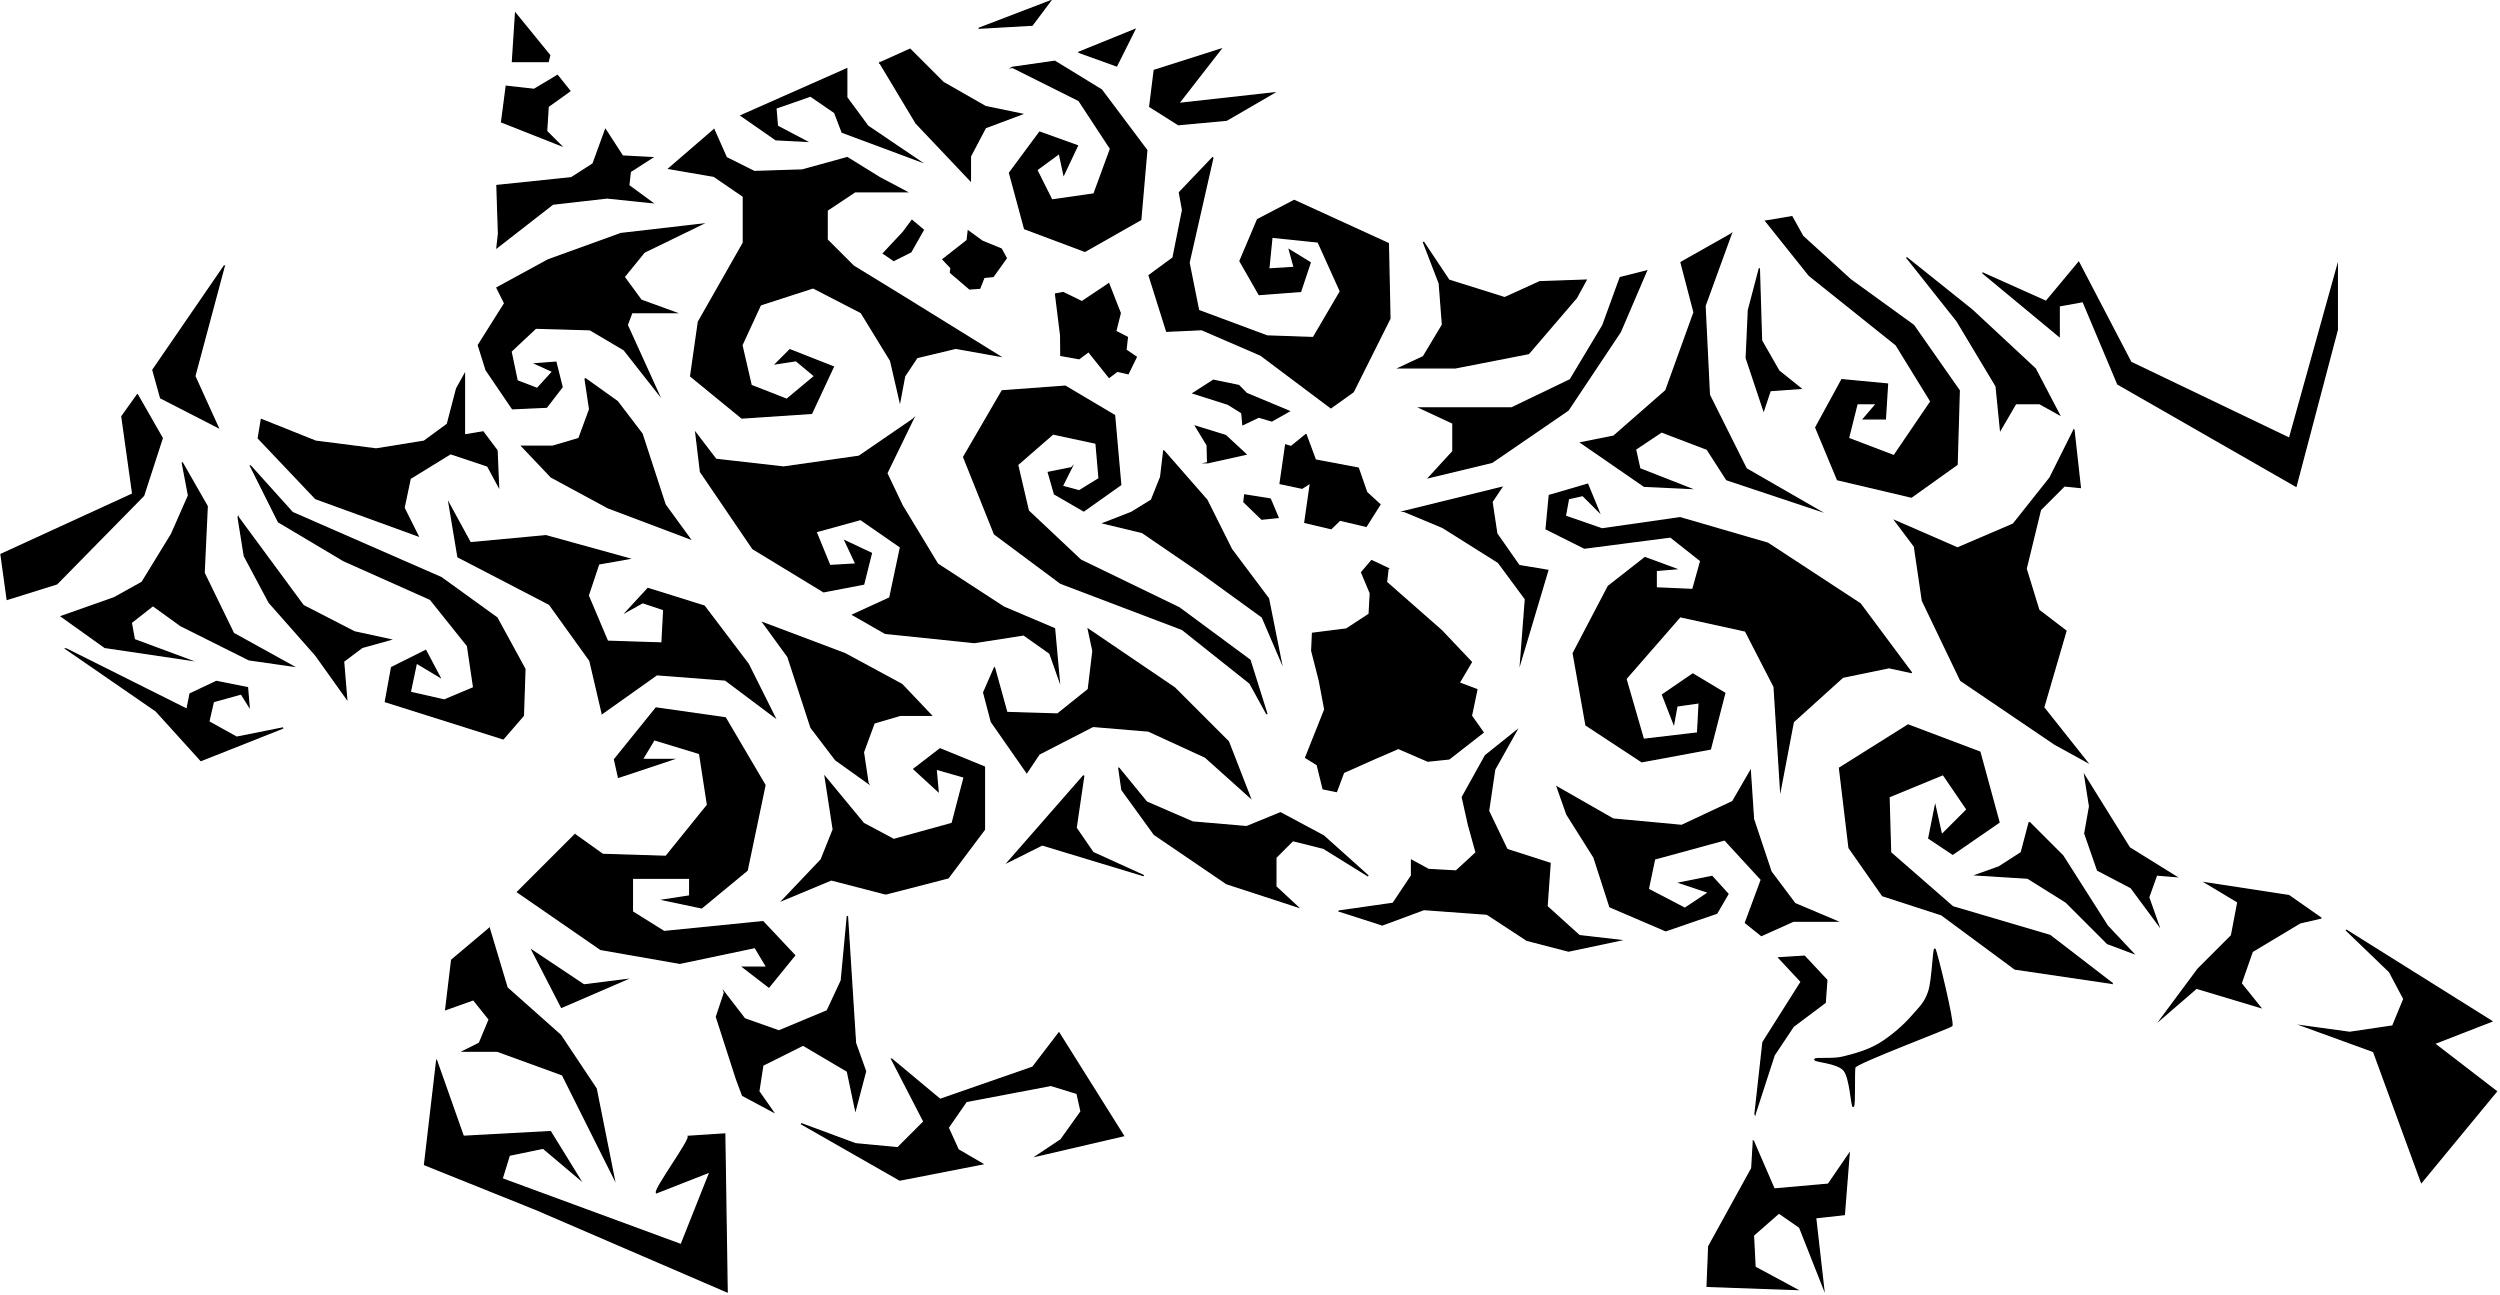 <?xml version="1.0" encoding="UTF-8" standalone="no"?><svg xmlns="http://www.w3.org/2000/svg" xmlns:xlink="http://www.w3.org/1999/xlink" fill="#000000" height="955" stroke="#000000" stroke-linecap="square" stroke-miterlimit="10" viewBox="0 0 1843.12 955.07" width="1843"><g><g fill="#000000" stroke="#000000"><path d="M1426.48 699.78c1.13.76 14.17 54.8 12.47 56.43s-70.73 27.52-71.49 30.64.19 28.56-1.13 28.93-2.08-20.9-6.81-26.67-21.37-6.34-21.56-7.94 12.58.19 20.42-1.7 18.16-4.63 26.67-9.64 18.25-13.33 24.4-20.42 9.64-9.89 12.48-18.16 3.42-32.22 4.55-31.47Z" stroke="none"/><path d="M1426.48 699.78c1.13.76 14.17 54.8 12.47 56.43s-70.73 27.52-71.49 30.64.19 28.56-1.13 28.93-2.08-20.9-6.81-26.67-21.37-6.34-21.56-7.94 12.58.19 20.42-1.7 18.16-4.63 26.67-9.64 18.25-13.33 24.4-20.42 9.64-9.89 12.48-18.16 3.42-32.22 4.55-31.47Z" fill="none" stroke="#000000"/><path d="M165.29 196.19l-52.56 76.56 5.71 20.57 42.28 21.71-17.14-37.71 21.71-81.13Z" stroke="none"/><path d="M165.29 196.19l-52.56 76.56 5.71 20.57 42.28 21.71-17.14-37.71 21.71-81.13Z" fill="none" stroke="#000000"/><path d="M101.3 291.03l-11.43 16 8 57.13L.75 408.72l4.57 33.14 36.56-11.43 63.99-65.13 13.71-42.28-18.28-31.99Z" stroke="none"/><path d="M101.3 291.03l-11.43 16 8 57.13L.75 408.72l4.57 33.14 36.56-11.43 63.99-65.13 13.71-42.28-18.28-31.99Z" fill="none" stroke="#000000"/><path d="M336.68 286.46l-6.86 26.28-17.14 12.57-35.42 5.71-44.56-5.71-39.99-16-2.29 13.71 42.28 44.56 75.41 27.42-10.28-20.57 4.57-21.71 29.71-18.28 27.42 9.14 8 14.85-1.14-26.28-10.28-13.71-13.71 2.29V276.18l-5.71 10.28Z" stroke="none"/><path d="M336.68 286.46l-6.86 26.28-17.14 12.57-35.42 5.71-44.56-5.71-39.99-16-2.29 13.71 42.28 44.56 75.41 27.42-10.28-20.57 4.57-21.71 29.71-18.28 27.42 9.14 8 14.85-1.14-26.28-10.28-13.71-13.71 2.29V276.18l-5.71 10.28Z" fill="none" stroke="#000000"/><path d="M352.68 254.47l5.71 18.28 19.42 28.57 25.14-1.14 11.43-14.85-4.57-18.28-14.85 1.14 12.57 5.71-11.43 12.57-14.85-5.71-4.57-21.71 18.28-17.14 39.99 1.14 25.14 14.85 25.14 31.99-22.85-50.28 3.43-9.14h31.99l-25.14-9.14-12.57-17.14 14.85-18.28 42.28-20.57-59.42 6.86-53.7 19.42-37.71 20.57 5.71 11.43-19.42 30.85Z" stroke="none"/><path d="M352.68 254.47l5.71 18.28 19.42 28.57 25.14-1.14 11.43-14.85-4.57-18.28-14.85 1.14 12.57 5.71-11.43 12.57-14.85-5.71-4.57-21.71 18.28-17.14 39.99 1.14 25.14 14.85 25.14 31.99-22.85-50.28 3.43-9.14h31.99l-25.14-9.14-12.57-17.14 14.85-18.28 42.28-20.57-59.42 6.86-53.7 19.42-37.71 20.57 5.71 11.43-19.42 30.85Z" fill="none" stroke="#000000"/><path d="M367.53 172.2l-1.14-35.42 54.85-5.71 16-10.28 9.14-25.14 12.57 19.42 21.71 1.14-16 10.28-1.14 10.28 17.14 12.57-33.14-3.43-39.99 4.57-41.13 31.99 1.14-10.28Z" stroke="none"/><path d="M367.53 172.2l-1.14-35.42 54.85-5.71 16-10.28 9.14-25.14 12.57 19.42 21.71 1.14-16 10.28-1.14 10.28 17.14 12.57-33.14-3.43-39.99 4.57-41.13 31.99 1.14-10.28Z" fill="none" stroke="#000000"/><path d="M373.25 63.65l-3.43 26.28 43.42 17.14-10.28-10.28L404.1 78.5l16-11.43-9.14-11.43-17.14 10.28-20.57-2.29Z" stroke="none"/><path d="M373.25 63.65l-3.43 26.28 43.42 17.14-10.28-10.28L404.1 78.5l16-11.43-9.14-11.43-17.14 10.28-20.57-2.29Z" fill="none" stroke="#000000"/><path d="M377.82 45.37L380.1 9.95 405.24 40.8l-1.14 4.57H377.82Z" stroke="none"/><path d="M377.82 45.37L380.1 9.95 405.24 40.8l-1.14 4.57H377.82Z" fill="none" stroke="#000000"/><path d="M526.36 95.64l9.14 20.57 20.57 10.28 35.42-1.14 33.14-9.14 24 14.85 19.42 10.28H630.34l-20.57 13.71v21.71l19.42 19.42 35.42 21.71 71.99 44.56-31.99-5.71-28.57 6.86-9.14 13.71-3.43 18.28-6.86-29.71-21.71-35.42-35.42-18.28-38.85 12.57-13.71 29.71 6.86 29.71 26.28 10.28 20.57-17.14-13.71-11.43-14.85 2.29 10.28-10.28 31.99 12.57-16 34.28-51.42 3.43-37.71-30.85 5.71-39.99 33.14-58.27V144.78l-21.71-14.85-33.14-5.71 33.14-28.57Z" stroke="none"/><path d="M526.36 95.64l9.14 20.57 20.57 10.28 35.42-1.14 33.14-9.14 24 14.85 19.42 10.28H630.34l-20.57 13.71v21.71l19.42 19.42 35.42 21.71 71.99 44.56-31.99-5.71-28.57 6.86-9.14 13.71-3.43 18.28-6.86-29.71-21.71-35.42-35.42-18.28-38.85 12.57-13.71 29.71 6.86 29.71 26.28 10.28 20.57-17.14-13.71-11.43-14.85 2.29 10.28-10.28 31.99 12.57-16 34.28-51.42 3.43-37.71-30.85 5.71-39.99 33.14-58.27V144.78l-21.71-14.85-33.14-5.71 33.14-28.57Z" fill="none" stroke="#000000"/><path d="M134.44 341.31l4.57 24-12.57 28.57-21.71 35.42-20.57 11.43-38.85 13.71 31.99 22.85 61.7 9.14-39.99-14.85L96.73 459l16-12.57 20.57 14.85 50.28 25.14 31.99 4.57-43.42-24-21.71-44.56 2.29-49.13-18.28-31.99Z" stroke="none"/><path d="M134.44 341.31l4.57 24-12.57 28.57-21.71 35.42-20.57 11.43-38.85 13.71 31.99 22.85 61.7 9.14-39.99-14.85L96.73 459l16-12.57 20.57 14.85 50.28 25.14 31.99 4.57-43.42-24-21.71-44.56 2.29-49.13-18.28-31.99Z" fill="none" stroke="#000000"/><path d="M175.57 381.3l4.57 28.57 18.28 34.28 34.28 38.85 22.85 31.99-2.29-27.42 13.71-10.28 20.57-5.71-26.28-5.71-37.71-19.42-47.99-65.13Z" stroke="none"/><path d="M175.57 381.3l4.57 28.57 18.28 34.28 34.28 38.85 22.85 31.99-2.29-27.42 13.71-10.28 20.57-5.71-26.28-5.71-37.71-19.42-47.99-65.13Z" fill="none" stroke="#000000"/><path d="M48.74 478.42l66.27 45.7 33.14 36.56 60.56-24-34.28 6.86-20.57-11.43 3.43-14.85 20.57-5.71 5.71 9.14-1.14-13.71-22.85-4.57-19.42 9.14-2.29 11.43-89.12-44.56Z" stroke="none"/><path d="M48.74 478.42l66.27 45.7 33.14 36.56 60.56-24-34.28 6.86-20.57-11.43 3.43-14.85 20.57-5.71 5.71 9.14-1.14-13.71-22.85-4.57-19.42 9.14-2.29 11.43-89.12-44.56Z" fill="none" stroke="#000000"/><path d="M184.71 343.59l20.57 41.13 47.99 28.57 63.99 28.57 27.42 34.28 4.57 30.85-21.71 9.14-25.14-5.71 4.57-21.71 17.14 10.28-10.28-19.42-25.14 12.57-4.57 25.14 86.84 27.42 14.85-17.14 1.14-34.28-20.57-37.71-41.13-29.71-109.69-47.99-30.85-34.28Z" stroke="none"/><path d="M184.71 343.59l20.57 41.13 47.99 28.57 63.99 28.57 27.42 34.28 4.57 30.85-21.71 9.14-25.14-5.71 4.57-21.71 17.14 10.28-10.28-19.42-25.14 12.57-4.57 25.14 86.84 27.42 14.85-17.14 1.14-34.28-20.57-37.71-41.13-29.71-109.69-47.99-30.85-34.28Z" fill="none" stroke="#000000"/><path d="M443.99 525.95l-9.08-38.9-29.83-41.5-67.43-35.01-6.48-38.9 15.56 28.53 55.76-5.19 60.95 16.86-22.05 3.89-7.78 23.34 14.26 33.72 40.2 1.3 1.3-24.64-15.56-5.19-11.67 6.48 15.56-16.86 41.5 12.97 32.42 42.79 19.45 38.9-36.31-27.23-50.57-3.89-40.2 28.53Z" stroke="none"/><path d="M443.99 525.95l-9.08-38.9-29.83-41.5-67.43-35.01-6.48-38.9 15.56 28.53 55.76-5.19 60.95 16.86-22.05 3.89-7.78 23.34 14.26 33.72 40.2 1.3 1.3-24.64-15.56-5.19-11.67 6.48 15.56-16.86 41.5 12.97 32.42 42.79 19.45 38.9-36.31-27.23-50.57-3.89-40.2 28.53Z" fill="none" stroke="#000000"/><path d="M423.89 615.34l20.42 14.59L491 631.39l30.64-37.93-5.84-37.93-33.55-10.21-8.75 14.59h21.88l-39.39 13.13-2.92-13.13 30.64-37.93 51.06 7.29 29.18 49.6-13.13 62.73-33.55 27.72-27.72-5.84 18.97-2.92V647.43H466.2v24.8l23.34 14.59 72.94-7.29 23.34 24.8-18.97 23.34-18.97-14.59H565.4l-8.75-14.59-55.44 11.67-58.36-10.21-61.27-42.31 42.31-42.31Z" stroke="none"/><path d="M423.89 615.34l20.42 14.59L491 631.39l30.64-37.93-5.84-37.93-33.55-10.21-8.75 14.59h21.88l-39.39 13.13-2.92-13.13 30.64-37.93 51.06 7.29 29.18 49.6-13.13 62.73-33.55 27.72-27.72-5.84 18.97-2.92V647.43H466.2v24.8l23.34 14.59 72.94-7.29 23.34 24.8-18.97 23.34-18.97-14.59H565.4l-8.75-14.59-55.44 11.67-58.36-10.21-61.27-42.31 42.31-42.31Z" fill="none" stroke="#000000"/><path d="M360.71 684.48L333 707.82l-4.38 36.47L349.04 737l11.67 14.59-7.29 17.51-11.67 5.84h24.8l48.14 17.51 37.93 75.86-13.13-65.65-26.26-39.39-39.39-35.01-13.13-43.77Z" stroke="none"/><path d="M360.71 684.48L333 707.82l-4.38 36.47L349.04 737l11.67 14.59-7.29 17.51-11.67 5.84h24.8l48.14 17.51 37.93 75.86-13.13-65.65-26.26-39.39-39.39-35.01-13.13-43.77Z" fill="none" stroke="#000000"/><path d="M321.93 782.23l-8.92 76.41 82.08 32.99 140.96 60.78-1.78-116.35-26.76 1.74c1.45 2.83-25.02 38.75-23.56 41.58l39.62-15.54-21.41 53.83-132.04-48.62 5.35-17.37 24.98-5.21 26.76 22.58-21.41-34.73-64.24 3.47-19.63-55.57Z" stroke="none"/><path d="M321.93 782.23l-8.92 76.41 82.08 32.99 140.96 60.78-1.78-116.35-26.76 1.74c1.45 2.83-25.02 38.75-23.56 41.58l39.62-15.54-21.41 53.83-132.04-48.62 5.35-17.37 24.98-5.21 26.76 22.58-21.41-34.73-64.24 3.47-19.63-55.57Z" fill="none" stroke="#000000"/><path d="M413.98 742.63l46.87-20.27-30.4 3.8-38-25.33 21.53 41.8Z" stroke="none"/><path d="M413.98 742.63l46.87-20.27-30.4 3.8-38-25.33 21.53 41.8Z" fill="none" stroke="#000000"/><path d="M657.42 780.87l35.65 29.71 68.33-23.77 19.31-25.25 47.53 75.76-63.87 14.85 17.82-11.88 14.85-20.8-2.97-13.37-19.31-5.94-62.39 11.88-13.37 19.31 7.43 16.34 17.82 10.4L663.36 870l-72.79-41.59 40.11 14.85 31.19 2.97 19.31-19.31-23.77-46.05Z" stroke="none"/><path d="M657.42 780.87l35.65 29.71 68.33-23.77 19.31-25.25 47.53 75.76-63.87 14.85 17.82-11.88 14.85-20.8-2.97-13.37-19.31-5.94-62.39 11.88-13.37 19.31 7.43 16.34 17.82 10.4L663.36 870l-72.79-41.59 40.11 14.85 31.19 2.97 19.31-19.31-23.77-46.05Z" fill="none" stroke="#000000"/><path d="M534.13 731.86l-5.94 17.82 14.85 46.05 4.46 11.88 22.28 11.88-10.4-14.85 2.97-19.31 29.71-14.85 32.68 19.31 5.94 28.22 7.43-28.22-7.43-20.8-5.94-93.58-4.46 47.53-10.4 22.28-35.65 14.85-25.25-8.91-14.85-19.31Z" stroke="none"/><path d="M534.13 731.86l-5.94 17.82 14.85 46.05 4.46 11.88 22.28 11.88-10.4-14.85 2.97-19.31 29.71-14.85 32.68 19.31 5.94 28.22 7.43-28.22-7.43-20.8-5.94-93.58-4.46 47.53-10.4 22.28-35.65 14.85-25.25-8.91-14.85-19.31Z" fill="none" stroke="#000000"/><path d="M652.96 659.07l46.05-11.88 26.74-35.65V565.49l-32.68-13.37-19.31 14.85 17.82 16.34-1.49-16.34 20.8 5.94-8.91 34.16-43.08 11.88-22.28-11.88-28.22-34.16 5.94 38.62-8.91 22.28-28.22 29.71 35.65-14.85 40.11 10.4Z" stroke="none"/><path d="M652.96 659.07l46.05-11.88 26.74-35.65V565.49l-32.68-13.37-19.31 14.85 17.82 16.34-1.49-16.34 20.8 5.94-8.91 34.16-43.08 11.88-22.28-11.88-28.22-34.16 5.94 38.62-8.91 22.28-28.22 29.71 35.65-14.85 40.11 10.4Z" fill="none" stroke="#000000"/><path d="M546.43 85.23l77.81-34.46V71.89L639.8 93.01l37.79 25.57-56.69-21.12L615.35 83 597.57 70.78 572 79.67l1.11 13.34 21.12 11.12L572 103.01 546.43 85.23Z" stroke="none"/><path d="M546.43 85.23l77.81-34.46V71.89L639.8 93.01l37.79 25.57-56.69-21.12L615.35 83 597.57 70.78 572 79.67l1.11 13.34 21.12 11.12L572 103.01 546.43 85.23Z" fill="none" stroke="#000000"/><path d="M648.7 46.32l26.68 44.46 40.02 42.24V115.24L726.5 94.12l26.68-10-26.68-5.56-31.12-17.78-24.45-24.45-22.23 10Z" stroke="none"/><path d="M648.7 46.32l26.68 44.46 40.02 42.24V115.24L726.5 94.12l26.68-10-26.68-5.56-31.12-17.78-24.45-24.45-22.23 10Z" fill="none" stroke="#000000"/><path d="M722.06 20.76L774.3.75 760.96 18.53l-38.9 2.22Z" stroke="none"/><path d="M722.06 20.76L774.3.75 760.96 18.53l-38.9 2.22Z" fill="none" stroke="#000000"/><path d="M795.42 38.54l41.13-16.67-13.34 26.68-27.79-10Z" stroke="none"/><path d="M795.42 38.54l41.13-16.67-13.34 26.68-27.79-10Z" fill="none" stroke="#000000"/><path d="M899.9 36.32L850.99 51.88l-3.33 26.68L868.78 91.9l35.57-3.33 34.46-20.01-70.03 7.78L899.9 36.32Z" stroke="none"/><path d="M899.9 36.32L850.99 51.88l-3.33 26.68L868.78 91.9l35.57-3.33 34.46-20.01-70.03 7.78L899.9 36.32Z" fill="none" stroke="#000000"/><path d="M746.51 49.66l31.12-4.45 34.46 21.12 33.35 44.46-4.45 51.13-41.13 23.34-44.46-16.67-11.12-41.13 22.23-30.01 27.79 10-10 21.12-3.33-15.56-16.67 12.23 11.12 22.23 31.12-4.45 12.23-33.35-23.34-35.57-48.91-24.45Z" stroke="none"/><path d="M746.51 49.66l31.12-4.45 34.46 21.12 33.35 44.46-4.45 51.13-41.13 23.34-44.46-16.67-11.12-41.13 22.23-30.01 27.79 10-10 21.12-3.33-15.56-16.67 12.23 11.12 22.23 31.12-4.45 12.23-33.35-23.34-35.57-48.91-24.45Z" fill="none" stroke="#000000"/><path d="M673.03 309.19l-39.71 27.23-55.6 7.94-49.93-5.67-14.75-19.29 3.4 28.37 38.58 56.73 52.2 31.77 29.5-5.67 5.67-22.69-19.29-9.08 7.94 17.02-19.29 1.13-10.21-24.96 32.91-9.08 29.5 20.42-7.94 37.44-27.23 12.48 23.83 13.62 65.81 6.81 36.31-5.67 19.29 13.62 6.81 19.29-3.4-37.44-37.44-15.89-48.79-31.77-26.1-43.12-11.35-23.83 19.29-39.71Z" stroke="none"/><path d="M673.03 309.19l-39.71 27.23-55.6 7.94-49.93-5.67-14.75-19.29 3.4 28.37 38.58 56.73 52.2 31.77 29.5-5.67 5.67-22.69-19.29-9.08 7.94 17.02-19.29 1.13-10.21-24.96 32.91-9.08 29.5 20.42-7.94 37.44-27.23 12.48 23.83 13.62 65.81 6.81 36.31-5.67 19.29 13.62 6.81 19.29-3.4-37.44-37.44-15.89-48.79-31.77-26.1-43.12-11.35-23.83 19.29-39.71Z" fill="none" stroke="#000000"/><path d="M431.34 279.07l3.4 22.69-7.94 21.56L407.52 329H384.82l21.56 22.69 41.98 22.69 60.14 22.69-18.16-24.96-17.02-52.2-18.16-23.83-23.83-17.02Z" stroke="none"/><path d="M431.34 279.07l3.4 22.69-7.94 21.56L407.52 329H384.82l21.56 22.69 41.98 22.69 60.14 22.69-18.16-24.96-17.02-52.2-18.16-23.83-23.83-17.02Z" fill="none" stroke="#000000"/><path d="M639.91 577.23l-3.4-22.69 7.94-21.56 19.29-5.67h22.69l-21.56-22.69-41.98-22.69-60.14-22.69 18.16 24.96 17.02 52.2 18.16 23.83 23.83 17.02Z" stroke="none"/><path d="M639.91 577.23l-3.4-22.69 7.94-21.56 19.29-5.67h22.69l-21.56-22.69-41.98-22.69-60.14-22.69 18.16 24.96 17.02 52.2 18.16 23.83 23.83 17.02Z" fill="none" stroke="#000000"/><path d="M733.17 492.39l-7.94 18.16 5.67 21.56L757 569.55l9.08-13.62 39.71-20.42 40.85 3.4 41.98 19.29 32.91 29.5-15.89-40.85-39.71-39.71-63.54-43.12 3.4 15.89-3.4 28.37-22.69 18.16-37.44-1.13-9.08-32.91Z" stroke="none"/><path d="M733.17 492.39l-7.94 18.16 5.67 21.56L757 569.55l9.08-13.62 39.71-20.42 40.85 3.4 41.98 19.29 32.91 29.5-15.89-40.85-39.71-39.71-63.54-43.12 3.4 15.89-3.4 28.37-22.69 18.16-37.44-1.13-9.08-32.91Z" fill="none" stroke="#000000"/><path d="M798.98 571.82l-55.6 63.54 24.96-12.48 74.89 22.69-37.44-17.02-12.48-18.16 5.67-38.58Z" stroke="none"/><path d="M798.98 571.82l-55.6 63.54 24.96-12.48 74.89 22.69-37.44-17.02-12.48-18.16 5.67-38.58Z" fill="none" stroke="#000000"/><path d="M824.88 566.36l2.27 15.89 23.83 32.91 53.33 36.31 52.2 17.02-15.89-14.75V632.17l12.48-12.48 22.69 5.67 32.91 20.42-32.91-29.5-31.77-17.02-24.96 10.21-39.71-3.4-34.04-14.75-20.42-24.96Z" stroke="none"/><path d="M824.88 566.36l2.27 15.89 23.83 32.91 53.33 36.31 52.2 17.02-15.89-14.75V632.17l12.48-12.48 22.69 5.67 32.91 20.42-32.91-29.5-31.77-17.02-24.96 10.21-39.71-3.4-34.04-14.75-20.42-24.96Z" fill="none" stroke="#000000"/><path d="M789.91 344.89l-17.02 3.4 4.54 15.89 21.56 12.48 27.23-19.29-4.54-51.06-36.31-21.56-46.52 3.4-28.37 48.79 22.69 56.73 48.79 36.31 89.64 34.04 49.93 39.71 12.48 22.69-12.48-39.71-52.2-38.58-72.62-35.18-38.58-36.31-7.94-34.04 26.1-22.69 31.77 6.81 2.27 26.1-14.75 9.08-12.48-3.4 6.81-13.62Z" stroke="none"/><path d="M789.91 344.89l-17.02 3.4 4.54 15.89 21.56 12.48 27.23-19.29-4.54-51.06-36.31-21.56-46.52 3.4-28.37 48.79 22.69 56.73 48.79 36.31 89.64 34.04 49.93 39.71 12.48 22.69-12.48-39.71-52.2-38.58-72.62-35.18-38.58-36.31-7.94-34.04 26.1-22.69 31.77 6.81 2.27 26.1-14.75 9.08-12.48-3.4 6.81-13.62Z" fill="none" stroke="#000000"/><path d="M857.99 332.4l-2.27 19.29-6.81 17.02-14.75 9.08-20.42 7.94 28.37 6.81 43.12 29.5 45.39 32.91 13.62 31.77-9.08-45.39-27.23-36.31-18.16-36.31-31.77-36.31Z" stroke="none"/><path d="M857.99 332.4l-2.27 19.29-6.81 17.02-14.75 9.08-20.42 7.94 28.37 6.81 43.12 29.5 45.39 32.91 13.62 31.77-9.08-45.39-27.23-36.31-18.16-36.31-31.77-36.31Z" fill="none" stroke="#000000"/><path d="M987.34 671.68l31.77 10.21 30.64-11.35 46.52 3.4 29.5 19.29 30.64 7.94 37.44-7.94-29.5-3.4-23.83-21.56 2.27-31.77-31.77-10.21-13.62-28.37 4.54-30.64 15.89-28.37-22.69 18.16-17.02 30.64 4.54 20.42 5.67 20.42-14.75 13.62-20.42-1.13-12.48-6.81v11.35L1027.06 666l-39.71 5.67Z" stroke="none"/><path d="M987.34 671.68l31.77 10.21 30.64-11.35 46.52 3.4 29.5 19.29 30.64 7.94 37.44-7.94-29.5-3.4-23.83-21.56 2.27-31.77-31.77-10.21-13.62-28.37 4.54-30.64 15.89-28.37-22.69 18.16-17.02 30.64 4.54 20.42 5.67 20.42-14.75 13.62-20.42-1.13-12.48-6.81v11.35L1027.06 666l-39.71 5.67Z" fill="none" stroke="#000000"/><path d="M1462.04 201.45l46.46 20.82 24.03-28.83 38.45 73.69 116.94 56.07 35.24-126.55V243.1l-30.44 115.34-131.36-75.29-25.63-60.87-17.62 3.2V247.9l-56.07-46.46Z" stroke="none"/><path d="M1462.04 201.45l46.46 20.82 24.03-28.83 38.45 73.69 116.94 56.07 35.24-126.55V243.1l-30.44 115.34-131.36-75.29-25.63-60.87-17.62 3.2V247.9l-56.07-46.46Z" fill="none" stroke="#000000"/><path d="M1405.98 190.23l48.06 38.45 46.46 43.25 17.62 33.64-14.42-8.01h-17.62l-11.21 19.22-3.2-32.04-28.83-48.06-36.84-46.46Z" stroke="none"/><path d="M1405.98 190.23l48.06 38.45 46.46 43.25 17.62 33.64-14.42-8.01h-17.62l-11.21 19.22-3.2-32.04-28.83-48.06-36.84-46.46Z" fill="none" stroke="#000000"/><path d="M1301.85 163l19.22-3.2 8.01 14.42 35.24 32.04 46.46 33.64 33.64 48.06-1.6 54.47-33.64 24.03-54.47-12.82-16.02-38.45 19.22-35.24 33.64 3.2-1.6 25.63h-16.02l9.61-11.21h-14.42l-6.41 25.63 33.64 12.82 27.23-40.05-25.63-41.65-64.08-51.26L1301.85 163Z" stroke="none"/><path d="M1301.85 163l19.22-3.2 8.01 14.42 35.24 32.04 46.46 33.64 33.64 48.06-1.6 54.47-33.64 24.03-54.47-12.82-16.02-38.45 19.22-35.24 33.64 3.2-1.6 25.63h-16.02l9.61-11.21h-14.42l-6.41 25.63 33.64 12.82 27.23-40.05-25.63-41.65-64.08-51.26L1301.85 163Z" fill="none" stroke="#000000"/><path d="M1297.05 198.24l-8.01 30.44-1.6 35.24 12.82 38.45 4.81-14.42 22.43-1.6-16.02-12.82-12.82-22.43-1.6-52.86Z" stroke="none"/><path d="M1297.05 198.24l-8.01 30.44-1.6 35.24 12.82 38.45 4.81-14.42 22.43-1.6-16.02-12.82-12.82-22.43-1.6-52.86Z" fill="none" stroke="#000000"/><path d="M1276.22 172.61L1257 225.48l3.2 65.68 27.23 54.47 52.86 30.44-67.28-22.43-14.42-22.43-33.64-12.82-19.22 12.82 3.2 14.42 36.84 14.42-33.64-1.6-46.46-32.04 24.03-4.81 38.45-33.64 20.82-57.67-9.61-36.84 36.84-20.82Z" stroke="none"/><path d="M1276.22 172.61L1257 225.48l3.2 65.68 27.23 54.47 52.86 30.44-67.28-22.43-14.42-22.43-33.64-12.82-19.22 12.82 3.2 14.42 36.84 14.42-33.64-1.6-46.46-32.04 24.03-4.81 38.45-33.64 20.82-57.67-9.61-36.84 36.84-20.82Z" fill="none" stroke="#000000"/><path d="M1213.75 199.85l-19.22 4.81-12.82 35.24-24.03 40.05-43.25 20.82h-67.28l24.03 11.21V332.8l-17.62 19.22 46.46-11.21 56.07-38.45 38.45-57.67 19.22-44.85Z" stroke="none"/><path d="M1213.75 199.85l-19.22 4.81-12.82 35.24-24.03 40.05-43.25 20.82h-67.28l24.03 11.21V332.8l-17.62 19.22 46.46-11.21 56.07-38.45 38.45-57.67 19.22-44.85Z" fill="none" stroke="#000000"/><path d="M1528.99 317.07l4.7 42.32-11.76-1.18-17.63 17.63-10.58 43.49 9.4 30.56 19.98 15.28-16.46 56.42 31.74 39.97-23.51-12.93-69.35-47.02-28.21-58.78-5.88-39.97-14.11-18.81 45.84 19.98 41.14-17.63 27.04-34.09 17.63-35.27Z" stroke="none"/><path d="M1528.99 317.07l4.7 42.32-11.76-1.18-17.63 17.63-10.58 43.49 9.4 30.56 19.98 15.28-16.46 56.42 31.74 39.97-23.51-12.93-69.35-47.02-28.21-58.78-5.88-39.97-14.11-18.81 45.84 19.98 41.14-17.63 27.04-34.09 17.63-35.27Z" fill="none" stroke="#000000"/><path d="M1711.03 676.79l-23.51-16.46-61.13-9.4 23.51 14.11-4.7 24.69-24.69 24.69-27.04 36.44 25.86-22.33 47.02 14.11-14.11-17.63 8.23-23.51 35.27-21.16 15.28-3.53Z" stroke="none"/><path d="M1711.03 676.79l-23.51-16.46-61.13-9.4 23.51 14.11-4.7 24.69-24.69 24.69-27.04 36.44 25.86-22.33 47.02 14.11-14.11-17.63 8.23-23.51 35.27-21.16 15.28-3.53Z" fill="none" stroke="#000000"/><path d="M1569.96 625.08l-32.91-52.9 3.53 22.33-3.53 19.98 9.4 27.04 24.69 12.93 19.98 27.04-7.05-19.98 5.88-16.46 14.11 1.18-34.09-21.16Z" stroke="none"/><path d="M1569.96 625.08l-32.91-52.9 3.53 22.33-3.53 19.98 9.4 27.04 24.69 12.93 19.98 27.04-7.05-19.98 5.88-16.46 14.11 1.18-34.09-21.16Z" fill="none" stroke="#000000"/><path d="M1729.97 685.92l106.97 67-42.32 16.46 45.84 35.27-55.25 67-35.27-96.39-51.72-18.81 34.09 4.7 31.74-4.7 8.23-19.98-10.58-19.98-31.74-30.56Z" stroke="none"/><path d="M1729.97 685.92l106.97 67-42.32 16.46 45.84 35.27-55.25 67-35.27-96.39-51.72-18.81 34.09 4.7 31.74-4.7 8.23-19.98-10.58-19.98-31.74-30.56Z" fill="none" stroke="#000000"/><path d="M1557.2 724.97l-71.71-10.58-54.07-39.97-43.49-14.11-24.69-35.27-7.05-58.78 50.55-31.74 52.9 19.98 14.11 51.72-34.09 23.51L1422.02 618l4.7-23.51 4.7 21.16 18.81-18.81-17.63-25.86-39.97 16.46 1.18 41.14 45.84 39.97 71.71 21.16 45.84 35.27Z" stroke="none"/><path d="M1557.2 724.97l-71.71-10.58-54.07-39.97-43.49-14.11-24.69-35.27-7.05-58.78 50.55-31.74 52.9 19.98 14.11 51.72-34.09 23.51L1422.02 618l4.7-23.51 4.7 21.16 18.81-18.81-17.63-25.86-39.97 16.46 1.18 41.14 45.84 39.97 71.71 21.16 45.84 35.27Z" fill="none" stroke="#000000"/><path d="M1496.08 606.25l-5.88 22.33-16.46 10.58-16.46 5.88 37.62 2.35 28.21 17.63 30.56 30.56 18.81 7.05-18.81-19.98-32.91-51.72-24.69-24.69Z" stroke="none"/><path d="M1496.08 606.25l-5.88 22.33-16.46 10.58-16.46 5.88 37.62 2.35 28.21 17.63 30.56 30.56 18.81 7.05-18.81-19.98-32.91-51.72-24.69-24.69Z" fill="none" stroke="#000000"/><path d="M1293.89 821.37l5.88-52.9 28.21-44.67-16.46-17.63 18.81-1.18 16.46 17.63-1.18 16.46-23.51 17.63-14.11 21.16-14.11 43.49Z" stroke="none"/><path d="M1293.89 821.37l5.88-52.9 28.21-44.67-16.46-17.63 18.81-1.18 16.46 17.63-1.18 16.46-23.51 17.63-14.11 21.16-14.11 43.49Z" fill="none" stroke="#000000"/><path d="M1286.84 680.3l11.76 9.4 23.51-10.58h31.74l-30.56-12.93-17.63-23.51-12.93-38.79-2.35-35.27-12.93 22.33-37.62 17.63-50.55-4.7-41.14-23.51 7.05 19.98 19.98 31.74 11.76 36.44 41.14 17.63 37.62-12.93 8.23-14.11-11.76-12.93-23.51 4.7 21.16 7.05-17.63 11.76-27.04-14.11 4.7-22.33 51.72-14.11 27.04 29.39-11.76 31.74Z" stroke="none"/><path d="M1286.84 680.3l11.76 9.4 23.51-10.58h31.74l-30.56-12.93-17.63-23.51-12.93-38.79-2.35-35.27-12.93 22.33-37.62 17.63-50.55-4.7-41.14-23.51 7.05 19.98 19.98 31.74 11.76 36.44 41.14 17.63 37.62-12.93 8.23-14.11-11.76-12.93-23.51 4.7 21.16 7.05-17.63 11.76-27.04-14.11 4.7-22.33 51.72-14.11 27.04 29.39-11.76 31.74Z" fill="none" stroke="#000000"/><path d="M1409.09 495.75l-37.62-50.55-68.18-44.67-64.65-18.81-57.6 8.23-27.04-9.4 2.35-12.93 10.58-2.35 11.76 11.76-8.23-19.98-28.21 8.23-2.35 24.69 28.21 14.11 63.48-8.23 22.33 17.63-5.88 21.16-27.04-1.18V420.52l14.11-1.18-22.33-8.23-27.04 21.16-25.86 49.37 9.4 52.9 41.14 27.04 50.55-9.4 10.58-41.14-23.51-14.11-22.33 15.28 8.23 21.16 2.35-12.93 16.46-2.35-1.18 22.33-39.97 4.7-12.93-44.67 39.97-45.84 48.2 10.58 21.16 41.14 4.7 75.23 9.4-49.37 36.44-32.91 34.09-7.05 16.46 3.53Z" stroke="none"/><path d="M1409.09 495.75l-37.62-50.55-68.18-44.67-64.65-18.81-57.6 8.23-27.04-9.4 2.35-12.93 10.58-2.35 11.76 11.76-8.23-19.98-28.21 8.23-2.35 24.69 28.21 14.11 63.48-8.23 22.33 17.63-5.88 21.16-27.04-1.18V420.52l14.11-1.18-22.33-8.23-27.04 21.16-25.86 49.37 9.4 52.9 41.14 27.04 50.55-9.4 10.58-41.14-23.51-14.11-22.33 15.28 8.23 21.16 2.35-12.93 16.46-2.35-1.18 22.33-39.97 4.7-12.93-44.67 39.97-45.84 48.2 10.58 21.16 41.14 4.7 75.23 9.4-49.37 36.44-32.91 34.09-7.05 16.46 3.53Z" fill="none" stroke="#000000"/><path d="M1049.38 178.36l18.81 28.21 41.14 12.93 25.86-11.76 34.09-1.18-7.05 12.93-35.27 41.14-54.07 10.58h-41.14l17.63-8.23 14.11-23.51-2.35-30.56-11.76-30.56Z" stroke="none"/><path d="M1049.38 178.36l18.81 28.21 41.14 12.93 25.86-11.76 34.09-1.18-7.05 12.93-35.27 41.14-54.07 10.58h-41.14l17.63-8.23 14.11-23.51-2.35-30.56-11.76-30.56Z" fill="none" stroke="#000000"/><path d="M1035.28 377.02l71.71-17.63-7.05 10.58 3.53 23.51 16.46 23.51 21.16 3.53-19.98 67 3.53-45.84-19.98-27.04-41.14-25.86-28.21-11.76Z" stroke="none"/><path d="M1035.28 377.02l71.71-17.63-7.05 10.58 3.53 23.51 16.46 23.51 21.16 3.53-19.98 67 3.53-45.84-19.98-27.04-41.14-25.86-28.21-11.76Z" fill="none" stroke="#000000"/><path d="M894.22 116.06l-24.69 25.86 2.35 12.93-7.05 35.27-17.63 12.93 12.93 41.14 25.86-1.18 43.49 18.81 32.91 24.69 18.81 14.11 16.46-11.76 27.04-54.07-1.18-55.25-69.35-31.74-27.04 14.11-12.93 30.56 14.11 24.69 30.56-2.35 7.05-21.16-15.28-9.4 3.53 12.93-18.81 1.18 2.35-23.51 34.09 3.53 16.46 36.44-19.98 34.09-34.09-1.18-50.55-18.81-7.05-35.27 17.63-77.58Z" stroke="none"/><path d="M894.22 116.06l-24.69 25.86 2.35 12.93-7.05 35.27-17.63 12.93 12.93 41.14 25.86-1.18 43.49 18.81 32.91 24.69 18.81 14.11 16.46-11.76 27.04-54.07-1.18-55.25-69.35-31.74-27.04 14.11-12.93 30.56 14.11 24.69 30.56-2.35 7.05-21.16-15.28-9.4 3.53 12.93-18.81 1.18 2.35-23.51 34.09 3.53 16.46 36.44-19.98 34.09-34.09-1.18-50.55-18.81-7.05-35.27 17.63-77.58Z" fill="none" stroke="#000000"/><path d="M1292.71 841.35l-1.18 19.98-31.74 57.6-1.18 29.39 65.83 2.35-30.56-16.46-1.18-23.51 18.81-16.46 15.28 10.58 17.63 44.67-5.88-51.72 21.16-2.35 3.53-44.67-15.28 22.33-39.97 3.53-15.28-35.27Z" stroke="none"/><path d="M1292.71 841.35l-1.18 19.98-31.74 57.6-1.18 29.39 65.83 2.35-30.56-16.46-1.18-23.51 18.81-16.46 15.28 10.58 17.63 44.67-5.88-51.72 21.16-2.35 3.53-44.67-15.28 22.33-39.97 3.53-15.28-35.27Z" fill="none" stroke="#000000"/><path d="M1023.36 419.06l-12.12-5.7-7.38 8.63 6.44 15.38-.86 15.41-16.77 10.99-25 3.16-.56 12.86 5.66 22.18 3.96 21.13-14.11 35.42 8.52 5.29 4.35 17.73 9.81 1.99 5.26-14.04 23.08-10.27 17.28-7.49 21.73 9.39 15.7-1.64 25.05-19.52-8.64-12.19 4.05-19.35-13.12-4.95 9.06-15.33-21.97-23.2-40.61-35.67 1.17-10.2Z" stroke="none"/><path d="M1023.36 419.06l-12.12-5.7-7.38 8.63 6.44 15.38-.86 15.41-16.77 10.99-25 3.16-.56 12.86 5.66 22.18 3.96 21.13-14.11 35.42 8.52 5.29 4.35 17.73 9.81 1.99 5.26-14.04 23.08-10.27 17.28-7.49 21.73 9.39 15.7-1.64 25.05-19.52-8.64-12.19 4.05-19.35-13.12-4.95 9.06-15.33-21.97-23.2-40.61-35.67 1.17-10.2Z" fill="none" stroke="#000000"/><path d="M962.83 320.4l6.95 18.77 31.59 5.97 6.22 17.9 9.73 8.93L1007.2 388l-19.34-4.57-6.51 6.28-19.34-4.56 4.18-29.21-6.25 3.97-16.16-3.42 4.09-28.44 4 1.24 10.95-8.9Z" stroke="none"/><path d="M962.83 320.4l6.95 18.77 31.59 5.97 6.22 17.9 9.73 8.93L1007.2 388l-19.34-4.57-6.51 6.28-19.34-4.56 4.18-29.21-6.25 3.97-16.16-3.42 4.09-28.44 4 1.24 10.95-8.9Z" fill="none" stroke="#000000"/><path d="M936.49 367.93l-18.81-3.02-.59 5.1 13.14 12.71 12-1.21-5.74-13.58Z" stroke="none"/><path d="M936.49 367.93l-18.81-3.02-.59 5.1 13.14 12.71 12-1.21-5.74-13.58Z" fill="none" stroke="#000000"/><path d="M890.36 341.15l-.34-12.96-8.44-13.89 22.02 6.84 14.84 13.76-28.09 6.25Z" stroke="none"/><path d="M890.36 341.15l-.34-12.96-8.44-13.89 22.02 6.84 14.84 13.76-28.09 6.25Z" fill="none" stroke="#000000"/><path d="M905.3 297.98l-25.53-8.1 14.78-9.5 18.72 3.87 5.72 5.83 31.34 13.08-12.68 7.16-9.71-2.84-11.59 5.56-.82-8.71-10.22-6.34Z" stroke="none"/><path d="M905.3 297.98l-25.53-8.1 14.78-9.5 18.72 3.87 5.72 5.83 31.34 13.08-12.68 7.16-9.71-2.84-11.59 5.56-.82-8.71-10.22-6.34Z" fill="none" stroke="#000000"/><path d="M817.41 209.23l-19.77 13.23-13.82-6.76-5.6 1.08 3.79 30.58.14 14.66 13.41 2.4 6.99-5.23 15.16 18.97 5.99-4.48 8.01 1.78 5.97-12.23-7.62-5.18 1.07-9.35-8.61-4.43 3.36-13.4-8.46-21.64Z" stroke="none"/><path d="M817.41 209.23l-19.77 13.23-13.82-6.76-5.6 1.08 3.79 30.58.14 14.66 13.41 2.4 6.99-5.23 15.16 18.97 5.99-4.48 8.01 1.78 5.97-12.23-7.62-5.18 1.07-9.35-8.61-4.43 3.36-13.4-8.46-21.64Z" fill="none" stroke="#000000"/><path d="M724.08 177.81l-10.22-7.45-.79 6.88-17.86 13.99 5.93 6.26-.4 3.44 14.12 12.08 7.45-.54 3.14-8.01 6.72-.62 9.68-13.53-3.66-6.7-14.11-5.81Z" stroke="none"/><path d="M724.08 177.81l-10.22-7.45-.79 6.88-17.86 13.99 5.93 6.26-.4 3.44 14.12 12.08 7.45-.54 3.14-8.01 6.72-.62 9.68-13.53-3.66-6.7-14.11-5.81Z" fill="none" stroke="#000000"/><path d="M665.87 171.25l6.48-8.73 8.32 6.99-9.16 16.18-12.59 6.31-7.62-5.18 14.56-15.55Z" stroke="none"/><path d="M665.87 171.25l6.48-8.73 8.32 6.99-9.16 16.18-12.59 6.31-7.62-5.18 14.56-15.55Z" fill="none" stroke="#000000"/></g></g></svg>